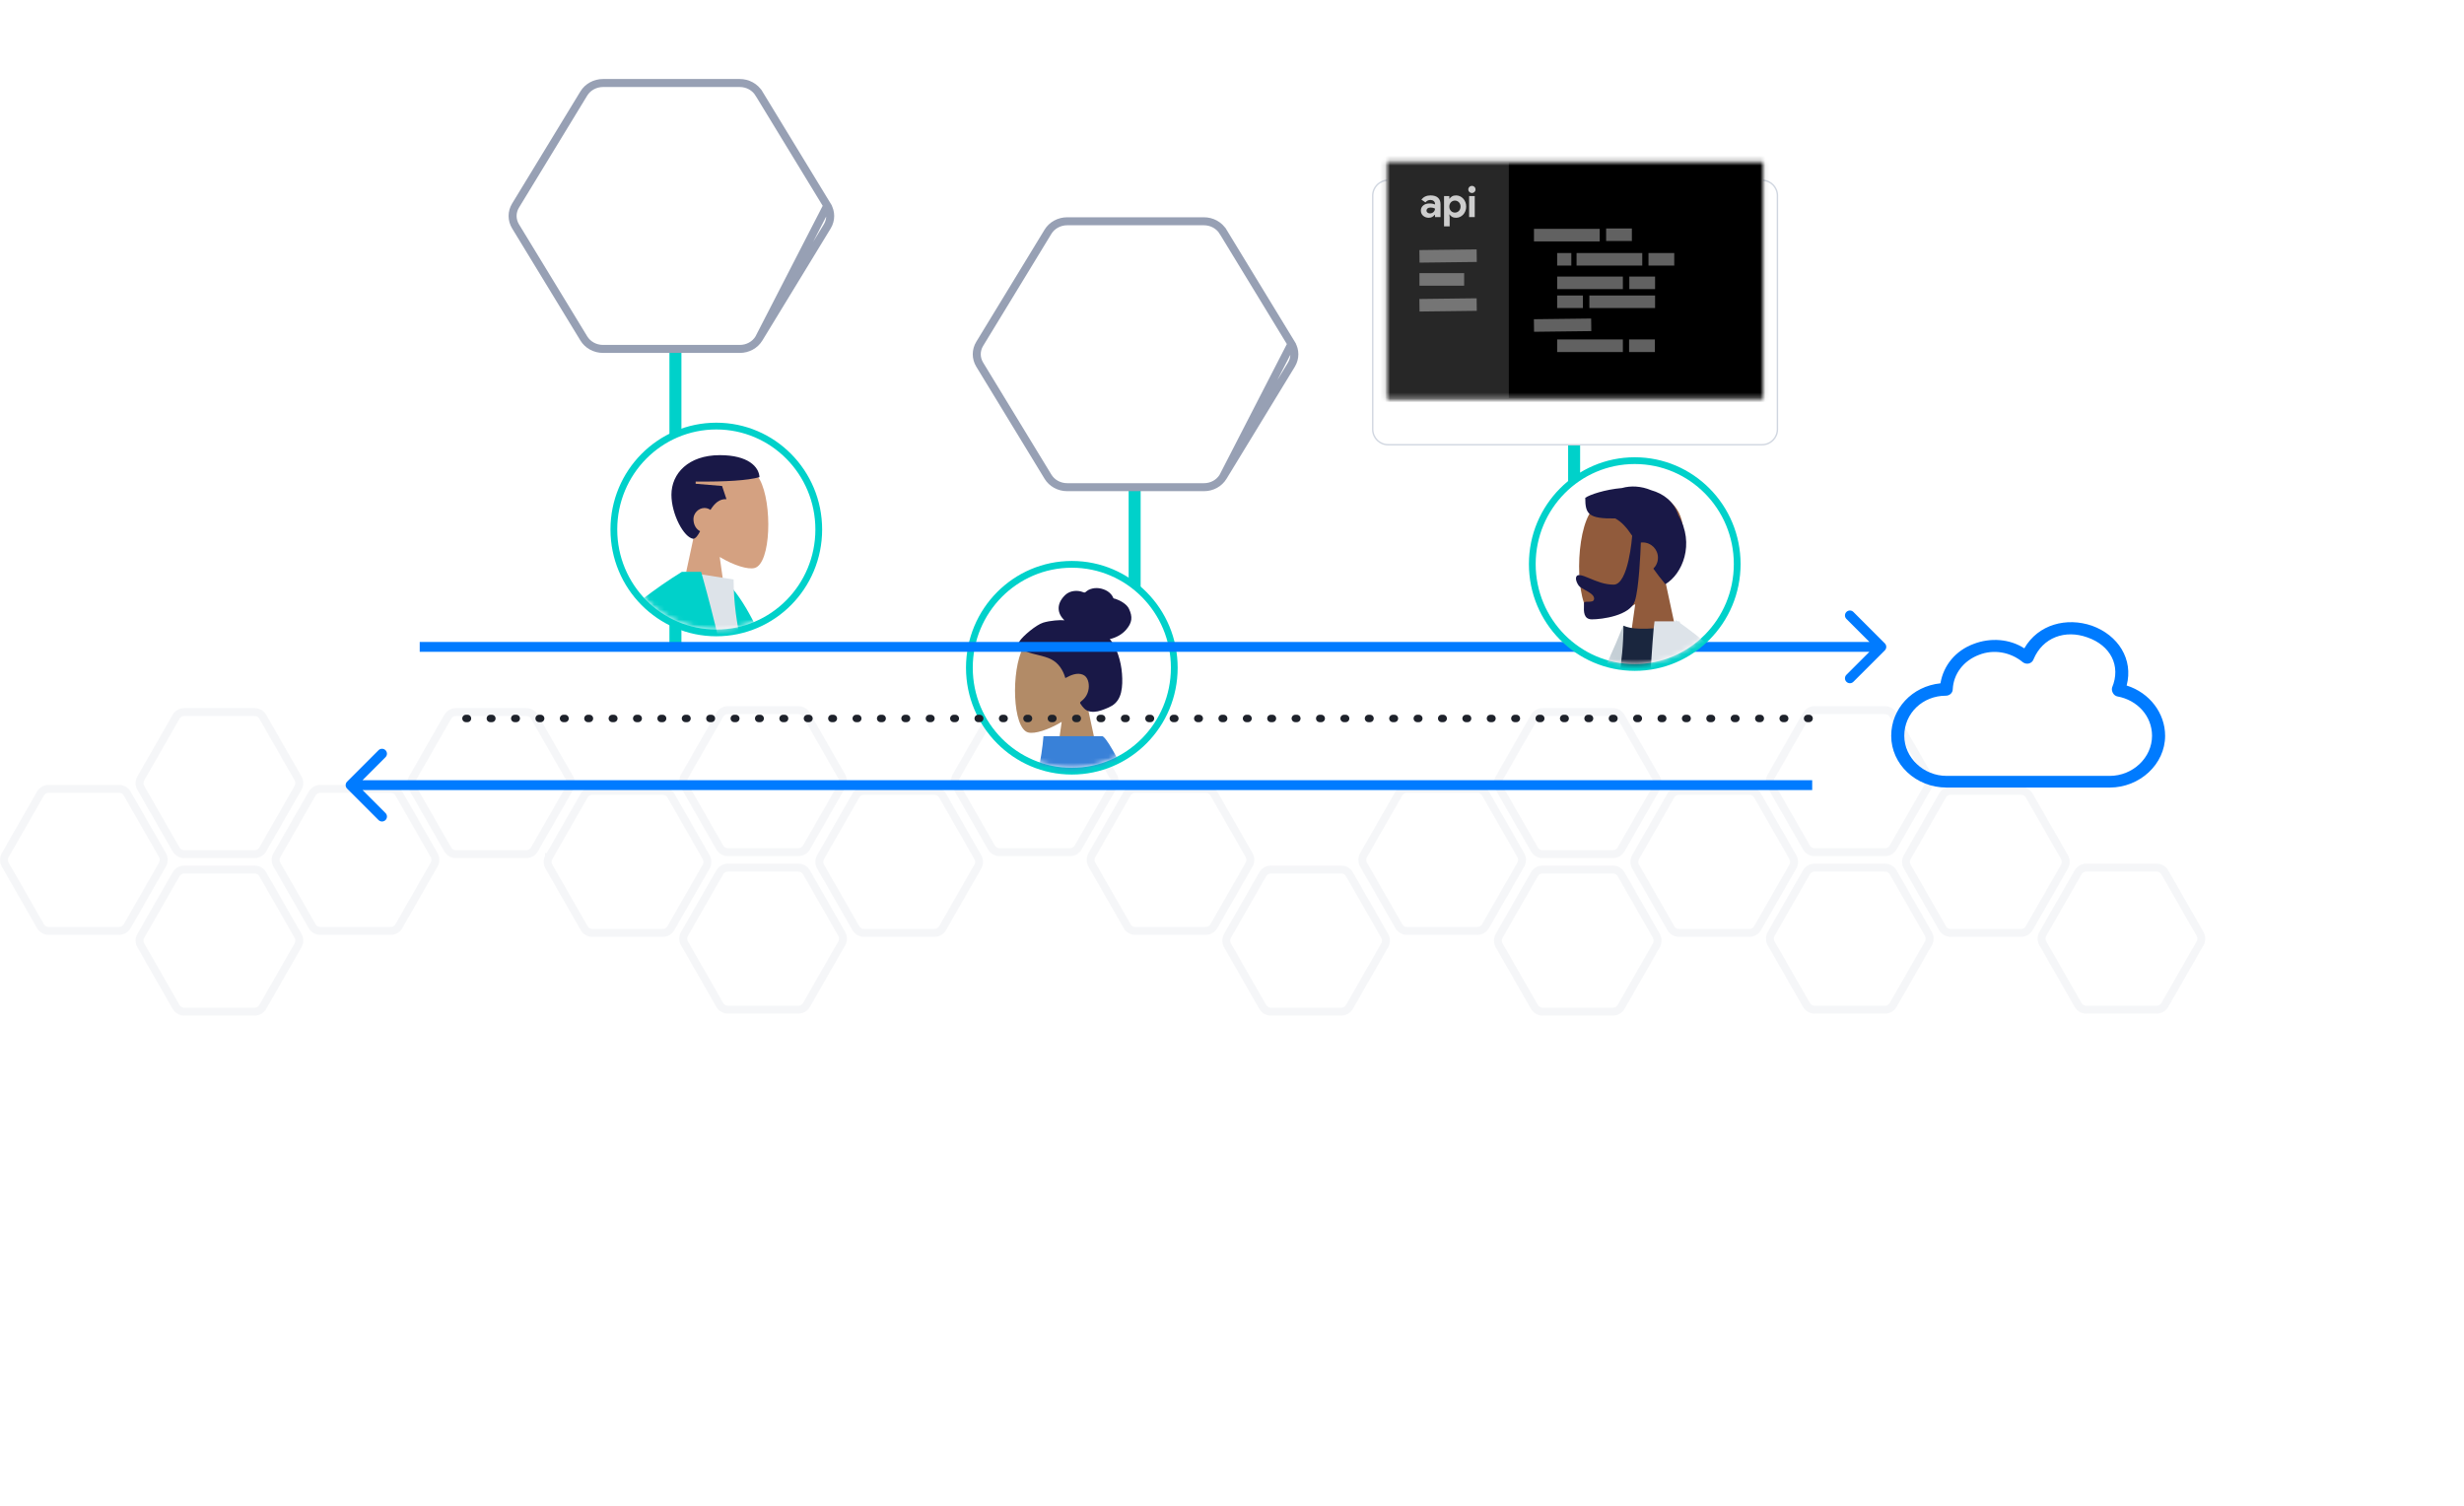 <svg xmlns="http://www.w3.org/2000/svg" fill="none" viewBox="0 0 499 305" height="305" width="499">
<g opacity="0.3">
<path stroke-width="1.62" stroke-opacity="0.3" stroke="#97A0B4" d="M410.953 187.959L410.953 187.96C410.608 188.563 409.976 188.926 409.3 188.923H409.295H395.042C394.359 188.923 393.727 188.557 393.384 187.956L393.383 187.955L386.259 175.517C386.259 175.517 386.259 175.517 386.259 175.516C385.914 174.912 385.914 174.166 386.259 173.562C386.259 173.562 386.259 173.561 386.259 173.561C386.259 173.561 386.259 173.561 386.259 173.561L393.383 161.124L393.384 161.123C393.727 160.523 394.362 160.156 395.042 160.156H409.295C409.977 160.156 410.61 160.522 410.953 161.123L410.953 161.123L418.082 173.566C418.082 173.566 418.082 173.566 418.082 173.566C418.427 174.171 418.427 174.917 418.082 175.522L410.953 187.959Z"></path>
<path stroke-width="1.62" stroke-opacity="0.3" stroke="#97A0B4" d="M438.411 203.507L438.411 203.508C438.066 204.111 437.433 204.474 436.757 204.471H436.753H422.5C421.817 204.471 421.185 204.105 420.842 203.504L420.841 203.503L413.717 191.065C413.717 191.065 413.717 191.065 413.717 191.064C413.372 190.46 413.372 189.714 413.717 189.11C413.717 189.109 413.717 189.109 413.717 189.109C413.717 189.109 413.717 189.109 413.717 189.109L420.841 176.672L420.841 176.671C421.184 176.071 421.82 175.704 422.5 175.704H436.753C437.435 175.704 438.067 176.07 438.411 176.671L438.411 176.671L445.54 189.114C445.54 189.114 445.54 189.114 445.54 189.114C445.885 189.719 445.885 190.465 445.539 191.07L438.411 203.507Z"></path>
<path stroke-width="1.62" stroke-opacity="0.3" stroke="#97A0B4" d="M355.937 187.959L355.936 187.96C355.592 188.563 354.959 188.926 354.283 188.923H354.278H340.025C339.343 188.923 338.711 188.557 338.367 187.956L338.367 187.955L331.243 175.517C331.243 175.517 331.243 175.517 331.242 175.516C330.897 174.912 330.897 174.166 331.243 173.562C331.243 173.562 331.243 173.561 331.243 173.561C331.243 173.561 331.243 173.561 331.243 173.561L338.367 161.124L338.367 161.123C338.71 160.523 339.346 160.156 340.025 160.156H354.278C354.961 160.156 355.593 160.522 355.936 161.123L355.937 161.123L363.065 173.566C363.066 173.566 363.066 173.566 363.066 173.566C363.411 174.171 363.411 174.917 363.065 175.522L355.937 187.959Z"></path>
<path stroke-width="1.62" stroke-opacity="0.3" stroke="#97A0B4" d="M383.394 203.507L383.394 203.508C383.049 204.111 382.417 204.474 381.741 204.471H381.736H367.483C366.8 204.471 366.168 204.105 365.825 203.504L365.825 203.503L358.7 191.065C358.7 191.065 358.7 191.065 358.7 191.064C358.355 190.46 358.355 189.714 358.7 189.11C358.7 189.109 358.7 189.109 358.7 189.109C358.7 189.109 358.7 189.109 358.7 189.109L365.824 176.672L365.825 176.671C366.168 176.071 366.803 175.704 367.483 175.704H381.736C382.419 175.704 383.051 176.07 383.394 176.671L383.394 176.671L390.523 189.114C390.523 189.114 390.523 189.114 390.523 189.114C390.868 189.719 390.868 190.465 390.523 191.07L383.394 203.507Z"></path>
<path stroke-width="1.62" stroke-opacity="0.3" stroke="#97A0B4" d="M383.394 171.614L383.394 171.614C383.049 172.217 382.417 172.581 381.741 172.577H381.736H367.483C366.8 172.577 366.168 172.211 365.825 171.61L365.825 171.609L358.7 159.171C358.7 159.171 358.7 159.171 358.7 159.171C358.355 158.567 358.355 157.821 358.7 157.216C358.7 157.216 358.7 157.216 358.7 157.216C358.7 157.216 358.7 157.215 358.7 157.215L365.824 144.778L365.825 144.777C366.168 144.177 366.803 143.81 367.483 143.81H381.736C382.419 143.81 383.051 144.176 383.394 144.777L383.394 144.778L390.523 157.22C390.523 157.22 390.523 157.22 390.523 157.221C390.868 157.825 390.868 158.571 390.523 159.176L383.394 171.614Z"></path>
<path stroke-width="1.62" stroke-opacity="0.3" stroke="#97A0B4" d="M300.846 160.72L300.846 160.719C300.501 160.117 299.869 159.753 299.193 159.757H299.188H284.935C284.252 159.757 283.62 160.123 283.277 160.724L283.276 160.724L276.152 173.163C276.152 173.163 276.152 173.163 276.152 173.163C275.807 173.767 275.807 174.513 276.152 175.118C276.152 175.118 276.152 175.118 276.152 175.118C276.152 175.118 276.152 175.118 276.152 175.118L283.276 187.556L283.277 187.556C283.62 188.156 284.255 188.524 284.935 188.524H299.188C299.87 188.524 300.503 188.158 300.846 187.557L300.846 187.556L307.975 175.114C307.975 175.113 307.975 175.113 307.975 175.113C308.32 174.509 308.32 173.763 307.975 173.158L300.846 160.72Z"></path>
<path stroke-width="1.62" stroke-opacity="0.3" stroke="#97A0B4" d="M328.304 145.172L328.304 145.171C327.959 144.569 327.326 144.205 326.65 144.209H326.646H312.393C311.71 144.209 311.078 144.575 310.735 145.176L310.734 145.176L303.61 157.615C303.61 157.615 303.61 157.615 303.61 157.615C303.264 158.219 303.264 158.965 303.61 159.57C303.61 159.57 303.61 159.57 303.61 159.57C303.61 159.57 303.61 159.57 303.61 159.571L310.734 172.008L310.734 172.008C311.077 172.608 311.713 172.976 312.393 172.976H326.646C327.328 172.976 327.96 172.61 328.304 172.009L328.304 172.008L335.433 159.566C335.433 159.566 335.433 159.565 335.433 159.565C335.778 158.961 335.778 158.215 335.432 157.61L328.304 145.172Z"></path>
<path stroke-width="1.62" stroke-opacity="0.3" stroke="#97A0B4" d="M328.304 177.066L328.304 177.065C327.959 176.462 327.326 176.098 326.65 176.102H326.646H312.393C311.71 176.102 311.078 176.468 310.735 177.069L310.734 177.07L303.61 189.508C303.61 189.508 303.61 189.508 303.61 189.508C303.264 190.113 303.264 190.859 303.61 191.463C303.61 191.463 303.61 191.463 303.61 191.463C303.61 191.464 303.61 191.464 303.61 191.464L310.734 203.901L310.734 203.902C311.077 204.502 311.713 204.869 312.393 204.869H326.646C327.328 204.869 327.96 204.503 328.304 203.902L328.304 203.902L335.433 191.459C335.433 191.459 335.433 191.459 335.433 191.458C335.778 190.854 335.778 190.108 335.432 189.503L328.304 177.066Z"></path>
<path stroke-width="1.62" stroke-opacity="0.3" stroke="#97A0B4" d="M245.83 160.72L245.829 160.719C245.485 160.117 244.852 159.753 244.176 159.757H244.171H229.918C229.236 159.757 228.604 160.123 228.26 160.724L228.26 160.724L221.135 173.163C221.135 173.163 221.135 173.163 221.135 173.163C220.79 173.767 220.79 174.513 221.135 175.118C221.135 175.118 221.135 175.118 221.135 175.118C221.135 175.118 221.136 175.118 221.136 175.118L228.259 187.556L228.26 187.556C228.603 188.156 229.238 188.524 229.918 188.524H244.171C244.854 188.524 245.486 188.158 245.829 187.557L245.83 187.556L252.958 175.114C252.958 175.113 252.958 175.113 252.958 175.113C253.304 174.509 253.304 173.763 252.958 173.158L245.83 160.72Z"></path>
<path stroke-width="1.62" stroke-opacity="0.3" stroke="#97A0B4" d="M273.287 177.066L273.287 177.065C272.942 176.462 272.31 176.098 271.634 176.102H271.629H257.376C256.693 176.102 256.061 176.468 255.718 177.069L255.718 177.07L248.593 189.508C248.593 189.508 248.593 189.508 248.593 189.508C248.248 190.113 248.248 190.859 248.593 191.463C248.593 191.463 248.593 191.463 248.593 191.463C248.593 191.464 248.593 191.464 248.594 191.464L255.717 203.901L255.718 203.902C256.061 204.502 256.696 204.869 257.376 204.869H271.629C272.312 204.869 272.944 204.503 273.287 203.902L273.287 203.902L280.416 191.459C280.416 191.459 280.416 191.459 280.416 191.458C280.761 190.854 280.761 190.108 280.416 189.503L273.287 177.066Z"></path>
<path stroke-width="1.62" stroke-opacity="0.3" stroke="#97A0B4" d="M190.887 187.959L190.887 187.96C190.542 188.563 189.909 188.926 189.233 188.923H189.229H174.976C174.293 188.923 173.661 188.557 173.318 187.956L173.317 187.955L166.193 175.517C166.193 175.517 166.193 175.517 166.193 175.516C165.848 174.912 165.847 174.166 166.193 173.562C166.193 173.562 166.193 173.561 166.193 173.561C166.193 173.561 166.193 173.561 166.193 173.561L173.317 161.124L173.317 161.123C173.66 160.523 174.296 160.156 174.976 160.156H189.229C189.911 160.156 190.543 160.522 190.887 161.123L190.887 161.123L198.016 173.566C198.016 173.566 198.016 173.566 198.016 173.566C198.361 174.171 198.361 174.917 198.015 175.522L190.887 187.959Z"></path>
<path stroke-width="1.62" stroke-opacity="0.3" stroke="#97A0B4" d="M218.345 171.614L218.344 171.614C218 172.217 217.367 172.581 216.691 172.577H216.686H202.433C201.751 172.577 201.119 172.211 200.775 171.61L200.775 171.609L193.651 159.171C193.651 159.171 193.65 159.171 193.65 159.171C193.305 158.567 193.305 157.821 193.651 157.216C193.651 157.216 193.651 157.216 193.651 157.216C193.651 157.216 193.651 157.215 193.651 157.215L200.775 144.778L200.775 144.777C201.118 144.177 201.754 143.81 202.433 143.81H216.686C217.369 143.81 218.001 144.176 218.344 144.777L218.345 144.778L225.473 157.22C225.473 157.22 225.474 157.22 225.474 157.221C225.819 157.825 225.819 158.571 225.473 159.176L218.345 171.614Z"></path>
<path stroke-width="1.62" stroke-opacity="0.3" stroke="#97A0B4" d="M135.87 187.959L135.87 187.96C135.526 188.563 134.893 188.926 134.217 188.923H134.212H119.959C119.277 188.923 118.644 188.557 118.301 187.956L118.301 187.955L111.176 175.517C111.176 175.517 111.176 175.517 111.176 175.516C110.831 174.912 110.831 174.166 111.176 173.562C111.176 173.562 111.176 173.561 111.176 173.561C111.176 173.561 111.176 173.561 111.177 173.561L118.3 161.124L118.301 161.123C118.644 160.523 119.279 160.156 119.959 160.156H134.212C134.895 160.156 135.527 160.522 135.87 161.123L135.87 161.123L142.999 173.566C142.999 173.566 142.999 173.566 142.999 173.566C143.345 174.171 143.345 174.917 142.999 175.522L135.87 187.959Z"></path>
<path stroke-width="1.62" stroke-opacity="0.3" stroke="#97A0B4" d="M163.328 203.507L163.328 203.508C162.983 204.111 162.35 204.474 161.674 204.471H161.67H147.417C146.734 204.471 146.102 204.105 145.759 203.504L145.758 203.503L138.634 191.065C138.634 191.065 138.634 191.065 138.634 191.064C138.289 190.46 138.288 189.714 138.634 189.11C138.634 189.109 138.634 189.109 138.634 189.109C138.634 189.109 138.634 189.109 138.634 189.109L145.758 176.672L145.758 176.671C146.101 176.071 146.737 175.704 147.417 175.704H161.67C162.352 175.704 162.984 176.07 163.328 176.671L163.328 176.671L170.457 189.114C170.457 189.114 170.457 189.114 170.457 189.114C170.802 189.719 170.802 190.465 170.456 191.07L163.328 203.507Z"></path>
<path stroke-width="1.62" stroke-opacity="0.3" stroke="#97A0B4" d="M163.328 171.614L163.328 171.614C162.983 172.217 162.35 172.581 161.674 172.577H161.67H147.417C146.734 172.577 146.102 172.211 145.759 171.61L145.758 171.609L138.634 159.171C138.634 159.171 138.634 159.171 138.634 159.171C138.289 158.567 138.288 157.821 138.634 157.216C138.634 157.216 138.634 157.216 138.634 157.216C138.634 157.216 138.634 157.215 138.634 157.215L145.758 144.778L145.758 144.777C146.101 144.177 146.737 143.81 147.417 143.81H161.67C162.352 143.81 162.984 144.176 163.328 144.777L163.328 144.778L170.457 157.22C170.457 157.22 170.457 157.22 170.457 157.221C170.802 157.825 170.802 158.571 170.456 159.176L163.328 171.614Z"></path>
<path stroke-width="1.62" stroke-opacity="0.3" stroke="#97A0B4" d="M80.78 160.72L80.779 160.719C80.435 160.117 79.802 159.753 79.126 159.757H79.121H64.868C64.186 159.757 63.554 160.123 63.21 160.724L63.21 160.724L56.086 173.163C56.086 173.163 56.086 173.163 56.085 173.163C55.74 173.767 55.74 174.513 56.086 175.118C56.086 175.118 56.086 175.118 56.086 175.118C56.086 175.118 56.086 175.118 56.086 175.118L63.21 187.556L63.21 187.556C63.553 188.156 64.189 188.524 64.868 188.524H79.121C79.804 188.524 80.436 188.158 80.779 187.557L80.78 187.556L87.908 175.114C87.909 175.113 87.909 175.113 87.909 175.113C88.254 174.509 88.254 173.763 87.908 173.158L80.78 160.72Z"></path>
<path stroke-width="1.62" stroke-opacity="0.3" stroke="#97A0B4" d="M108.238 145.172L108.237 145.171C107.893 144.569 107.26 144.205 106.584 144.209H106.579H92.326C91.644 144.209 91.012 144.575 90.668 145.176L90.668 145.176L83.544 157.615C83.543 157.615 83.543 157.615 83.543 157.615C83.198 158.219 83.198 158.965 83.543 159.57C83.543 159.57 83.544 159.57 83.544 159.57C83.544 159.57 83.544 159.57 83.544 159.571L90.668 172.008L90.668 172.008C91.011 172.608 91.647 172.976 92.326 172.976H106.579C107.262 172.976 107.894 172.61 108.237 172.009L108.238 172.008L115.366 159.566C115.366 159.566 115.367 159.565 115.367 159.565C115.712 158.961 115.712 158.215 115.366 157.61L108.238 145.172Z"></path>
<path stroke-width="1.62" stroke-opacity="0.3" stroke="#97A0B4" d="M25.763 160.72L25.763 160.719C25.418 160.117 24.785 159.753 24.109 159.757H24.105H9.852C9.169 159.757 8.537 160.123 8.194 160.724L8.193 160.724L1.069 173.163C1.069 173.163 1.069 173.163 1.069 173.163C0.724 173.767 0.724 174.513 1.069 175.118C1.069 175.118 1.069 175.118 1.069 175.118C1.069 175.118 1.069 175.118 1.069 175.118L8.193 187.556L8.193 187.556C8.536 188.156 9.172 188.524 9.852 188.524H24.105C24.787 188.524 25.419 188.158 25.763 187.557L25.763 187.556L32.892 175.114C32.892 175.113 32.892 175.113 32.892 175.113C33.237 174.509 33.237 173.763 32.892 173.158L25.763 160.72Z"></path>
<path stroke-width="1.62" stroke-opacity="0.3" stroke="#97A0B4" d="M53.221 145.172L53.221 145.171C52.876 144.569 52.243 144.205 51.567 144.209H51.563H37.31C36.627 144.209 35.995 144.575 35.651 145.176L35.651 145.176L28.527 157.615C28.527 157.615 28.527 157.615 28.527 157.615C28.181 158.219 28.181 158.965 28.527 159.57C28.527 159.57 28.527 159.57 28.527 159.57C28.527 159.57 28.527 159.57 28.527 159.571L35.651 172.008L35.651 172.008C35.994 172.608 36.63 172.976 37.31 172.976H51.563C52.245 172.976 52.877 172.61 53.221 172.009L53.221 172.008L60.35 159.566C60.35 159.566 60.35 159.565 60.35 159.565C60.695 158.961 60.695 158.215 60.349 157.61L53.221 145.172Z"></path>
<path stroke-width="1.62" stroke-opacity="0.3" stroke="#97A0B4" d="M53.221 177.066L53.221 177.065C52.876 176.462 52.243 176.098 51.567 176.102H51.563H37.31C36.627 176.102 35.995 176.468 35.651 177.069L35.651 177.07L28.527 189.508C28.527 189.508 28.527 189.508 28.527 189.508C28.181 190.113 28.181 190.859 28.527 191.463C28.527 191.463 28.527 191.463 28.527 191.463C28.527 191.464 28.527 191.464 28.527 191.464L35.651 203.901L35.651 203.902C35.994 204.502 36.63 204.869 37.31 204.869H51.563C52.245 204.869 52.877 204.503 53.221 203.902L53.221 203.902L60.35 191.459C60.35 191.459 60.35 191.459 60.35 191.458C60.695 190.854 60.695 190.108 60.349 189.503L53.221 177.066Z"></path>
</g>
<g filter="url(#filter0_dddddd_111_1531)">
<path fill="white" d="M87.651 131H426.857L433.5 159H74L87.651 131Z"></path>
</g>
<line stroke-width="2.43" stroke="#00D1CA" y2="57" x2="318.785" y1="131.312" x1="318.785"></line>
<line stroke-width="2.43" stroke="#00D1CA" y2="57" x2="229.785" y1="131.312" x1="229.785"></line>
<line stroke-width="2.43" stroke="#00D1CA" y2="57" x2="136.785" y1="131.312" x1="136.785"></line>
<path fill="#007BFF" d="M430.681 138.826C435.356 140.302 438.472 144.435 438.472 149.012C438.472 154.769 433.33 159.493 427.254 159.493H394.219C387.986 159.493 383 154.769 383 149.012C383 143.55 387.207 138.974 392.972 138.383C393.595 134.693 396.089 131.741 399.673 130.412C403.101 129.084 406.996 129.379 409.957 131.298C412.761 126.426 418.526 124.95 423.669 126.722C428.967 128.641 432.084 133.512 430.681 138.826L430.681 138.826ZM428.812 141.04C428.032 140.893 427.565 140.007 427.721 139.269C429.59 134.84 427.409 130.707 422.734 129.083C418.215 127.459 413.696 129.083 411.827 133.511C411.515 134.397 410.425 134.692 409.645 134.102C407.152 132.035 403.724 131.444 400.763 132.625C397.647 133.806 395.621 136.463 395.465 139.563C395.465 140.301 394.842 140.892 394.063 140.892C389.389 140.892 385.649 144.434 385.649 149.01C385.649 153.439 389.544 157.129 394.219 157.129H427.253C431.928 157.129 435.823 153.438 435.823 149.01C435.823 145.024 432.862 141.777 428.811 141.039L428.812 141.04Z"></path>
<path stroke-width="1.62" stroke="#97A0B4" fill="white" d="M247.694 96.549L247.695 96.548L261.536 73.843C262.326 72.542 262.326 70.947 261.537 69.647L247.694 96.549ZM247.694 96.549C246.902 97.854 245.422 98.671 243.806 98.662H243.802H216.129C214.504 98.662 213.027 97.843 212.235 96.541L212.235 96.541L198.403 73.833C197.613 72.535 197.612 70.938 198.403 69.638C198.403 69.638 198.403 69.638 198.403 69.638L212.235 46.932L212.235 46.932C213.025 45.632 214.51 44.81 216.129 44.81H243.802C245.427 44.81 246.903 45.63 247.695 46.931L247.696 46.931L261.536 69.646L247.694 96.549Z"></path>
<path stroke-width="1.62" stroke="#97A0B4" fill="white" d="M153.694 68.549L153.695 68.548L167.536 45.843C168.326 44.542 168.326 42.947 167.537 41.647L153.694 68.549ZM153.694 68.549C152.902 69.854 151.422 70.671 149.806 70.662H149.802H122.129C120.504 70.662 119.027 69.843 118.235 68.541L118.235 68.541L104.403 45.833C103.613 44.535 103.612 42.938 104.403 41.638C104.403 41.638 104.403 41.638 104.403 41.638L118.235 18.932L118.235 18.932C119.025 17.632 120.51 16.81 122.129 16.81H149.802C151.427 16.81 152.903 17.63 153.695 18.931L153.696 18.931L167.536 41.646L153.694 68.549Z"></path>
<g filter="url(#filter1_dddddd_111_1531)">
<path stroke-width="1.37" stroke="#00D1CA" fill="white" d="M217.063 71.2C228.529 71.2 237.812 61.818 237.812 50.258C237.812 38.697 228.529 29.315 217.063 29.315C205.598 29.315 196.315 38.697 196.315 50.258C196.315 61.818 205.598 71.2 217.063 71.2Z"></path>
<mask height="41" width="41" y="30" x="197" maskUnits="userSpaceOnUse" style="mask-type:alpha" id="mask0_111_1531">
<ellipse fill="white" ry="20.258" rx="20.064" cy="50.258" cx="217.063"></ellipse>
</mask>
<g mask="url(#mask0_111_1531)">
<path fill="#B28B67" d="M215.009 61.216C212.235 62.889 209.509 63.698 208.23 63.367C205.021 62.54 204.727 50.795 207.209 46.164C209.691 41.534 222.453 39.516 223.096 48.69C223.319 51.874 221.983 54.716 220.009 57.034L223.548 73.543H213.267L215.009 61.216Z" clip-rule="evenodd" fill-rule="evenodd"></path>
<path fill="#191847" d="M211.27 41.121C212.674 40.693 214.714 40.547 215.572 40.646C214.105 39.297 213.858 37.348 215.682 35.565C216.086 35.17 216.597 34.909 217.134 34.784C217.683 34.657 218.257 34.667 218.806 34.783C219.049 34.834 219.268 34.945 219.506 35.007C219.75 35.071 219.869 34.918 220.046 34.764C220.473 34.394 221.1 34.211 221.64 34.145C222.247 34.072 222.876 34.163 223.454 34.363C224.017 34.557 224.558 34.872 224.965 35.332C225.146 35.536 225.311 35.769 225.418 36.026C225.461 36.132 225.469 36.194 225.574 36.233C225.671 36.269 225.785 36.27 225.885 36.303C226.856 36.633 228.178 37.349 228.63 38.312C229.394 39.941 229.329 41.121 227.998 42.622C227.162 43.565 225.934 44.187 224.748 44.459C225.535 45.359 226.059 46.484 226.446 47.628C226.867 48.87 227.127 50.161 227.223 51.477C227.315 52.726 227.323 54.048 227.03 55.271C226.756 56.415 226.171 57.353 225.193 57.949C224.745 58.221 224.263 58.426 223.778 58.613C223.301 58.798 222.822 58.977 222.321 59.081C221.374 59.277 220.283 59.243 219.554 58.489C219.291 58.217 219.002 57.875 218.81 57.543C218.741 57.423 218.699 57.345 218.783 57.228C218.884 57.089 219.046 56.981 219.175 56.872C219.91 56.248 220.365 55.416 220.48 54.426C220.596 53.422 220.327 52.126 219.351 51.687C218.147 51.147 216.821 51.767 215.751 52.346C215.296 50.739 214.362 49.293 212.898 48.556C211.278 47.741 209.419 47.645 207.754 46.946C207.32 46.763 206.878 46.556 206.559 46.185C206.425 46.03 206.269 45.828 206.215 45.623C206.145 45.353 206.319 45.127 206.453 44.917C207.165 43.802 209.865 41.55 211.27 41.121Z" clip-rule="evenodd" fill-rule="evenodd"></path>
<path fill="#2B64A8" d="M211.976 68.706C210.069 73.556 197.813 87.582 190.778 92.834L204.057 92.834C210.618 89.863 217.575 81.739 219.649 75.8C221.283 71.119 216.587 66.617 211.976 68.706Z" clip-rule="evenodd" fill-rule="evenodd"></path>
<path fill="#3981D8" d="M237.91 124.388C230.169 122.863 207.144 130.612 203.212 122.245C195.434 105.695 209.868 82.791 211.321 64.112L223.207 64.112C224.51 64.112 233.369 81.106 233.377 92.147C233.385 102.229 242.758 108.632 237.91 124.388Z" clip-rule="evenodd" fill-rule="evenodd"></path>
</g>
</g>
<g filter="url(#filter2_dddddd_111_1531)">
<path stroke-width="1.37" stroke="#00D1CA" fill="white" d="M145.063 43.2C156.529 43.2 165.812 33.818 165.812 22.258C165.812 10.697 156.529 1.315 145.063 1.315C133.598 1.315 124.315 10.697 124.315 22.258C124.315 33.818 133.598 43.2 145.063 43.2Z"></path>
<mask height="41" width="41" y="2" x="125" maskUnits="userSpaceOnUse" style="mask-type:alpha" id="mask1_111_1531">
<ellipse fill="white" ry="20.258" rx="20.064" cy="22.258" cx="145.063"></ellipse>
</mask>
<g mask="url(#mask1_111_1531)">
<path fill="#D4A181" d="M145.755 27.821C148.643 29.562 151.479 30.402 152.811 30.059C156.15 29.198 156.457 16.983 153.873 12.167C151.29 7.351 138.008 5.252 137.338 14.794C137.106 18.105 138.496 21.061 140.551 23.472L136.867 40.642H147.568L145.755 27.821Z" clip-rule="evenodd" fill-rule="evenodd"></path>
<path fill="#191847" d="M140.88 12.553C147.055 12.598 151.351 12.337 153.81 11.662C153.698 9.569 151.522 7.203 145.784 7.203C139.4 7.203 135.975 10.924 135.975 15.228C135.975 19.161 138.507 23.951 140.434 24.145C140.933 24.036 141.36 23.435 141.784 22.606C140.99 22.22 140.434 21.31 140.434 20.133C140.434 19.001 141.432 17.903 142.663 17.903C143.112 17.903 143.53 18.049 143.88 18.29C144.689 16.987 145.703 16.014 147.122 16.12L146.23 13.445L140.88 12.999V12.553Z" clip-rule="evenodd" fill-rule="evenodd"></path>
<path fill="#00D1CA" d="M142.973 33.211L146.828 32.55C155.226 40.695 158.653 60.266 164.249 62.856C169.54 65.305 177.04 62.935 185.956 59.735L188.686 65.835C180.585 74.599 163.328 82.003 156.333 77.776C145.149 71.018 142.568 46.882 142.973 33.211Z" clip-rule="evenodd" fill-rule="evenodd"></path>
<path fill="#DDE3E9" d="M126.166 81.661C126.166 81.661 149.354 81.661 160.28 81.661C161.838 81.661 161.545 79.41 161.319 78.274C158.719 65.166 148.567 51.036 148.567 32.377L138.727 30.834C130.588 43.923 127.774 60.039 126.166 81.661Z" clip-rule="evenodd" fill-rule="evenodd"></path>
<path fill="#00D1CA" d="M139.868 30.834H138.092C116.022 44.434 102.684 65.517 98.078 94.082L105.228 95.483C109.965 89.965 115.81 80.933 122.764 68.389C120.631 75.946 119.073 83.696 118.587 91.024H149.294C155.239 76.001 141.988 30.834 141.988 30.834H139.868L139.868 30.834Z" clip-rule="evenodd" fill-rule="evenodd"></path>
</g>
</g>
<path fill="#007BFF" d="M381.707 131.707C382.098 131.317 382.098 130.683 381.707 130.293L375.343 123.929C374.953 123.538 374.319 123.538 373.929 123.929C373.538 124.319 373.538 124.953 373.929 125.343L379.586 131L373.929 136.657C373.538 137.047 373.538 137.681 373.929 138.071C374.319 138.462 374.953 138.462 375.343 138.071L381.707 131.707ZM85 132H381V130H85V132Z"></path>
<path fill="#007BFF" d="M70.293 158.293C69.902 158.683 69.902 159.317 70.293 159.707L76.657 166.071C77.047 166.462 77.68 166.462 78.071 166.071C78.462 165.681 78.462 165.047 78.071 164.657L72.414 159L78.071 153.343C78.462 152.953 78.462 152.319 78.071 151.929C77.68 151.538 77.047 151.538 76.657 151.929L70.293 158.293ZM367 158L71 158L71 160L367 160L367 158Z"></path>
<g filter="url(#filter3_di_111_1531)">
<path fill="white" d="M278 33.111C278 31.393 279.393 30 281.111 30H356.847C358.565 30 359.958 31.393 359.958 33.111V80.446C359.958 82.164 358.565 83.557 356.847 83.557H281.111C279.393 83.557 278 82.164 278 80.446V33.111Z" clip-rule="evenodd" fill-rule="evenodd"></path>
<path stroke-width="0.283" stroke="#D0D6E0" d="M278 33.111C278 31.393 279.393 30 281.111 30H356.847C358.565 30 359.958 31.393 359.958 33.111V80.446C359.958 82.164 358.565 83.557 356.847 83.557H281.111C279.393 83.557 278 82.164 278 80.446V33.111Z" clip-rule="evenodd" fill-rule="evenodd"></path>
</g>
<path fill="white" d="M280.911 32.819H357.047V80.738H280.911V32.819Z" clip-rule="evenodd" fill-rule="evenodd"></path>
<mask height="49" width="78" y="32" x="280" maskUnits="userSpaceOnUse" style="mask-type:luminance" id="mask2_111_1531">
<path fill="white" d="M280.911 32.819H357.047V80.738H280.911V32.819Z" clip-rule="evenodd" fill-rule="evenodd"></path>
</mask>
<g mask="url(#mask2_111_1531)">
<rect fill="black" height="53.224" width="84.191" y="30.161" x="276.823"></rect>
<path fill="#CFCFCF" d="M298.084 39.094C297.986 39.094 297.892 39.076 297.802 39.038C297.712 39 297.634 38.948 297.567 38.882C297.501 38.815 297.448 38.739 297.411 38.652C297.373 38.565 297.354 38.469 297.354 38.365C297.354 38.261 297.373 38.166 297.411 38.079C297.448 37.992 297.501 37.915 297.567 37.849C297.634 37.782 297.712 37.73 297.802 37.693C297.892 37.655 297.986 37.636 298.084 37.636C298.287 37.636 298.461 37.707 298.606 37.849C298.751 37.991 298.823 38.163 298.823 38.365C298.823 38.568 298.751 38.74 298.606 38.882C298.461 39.023 298.287 39.094 298.084 39.094ZM290.544 43.512H290.614V43.964H291.735V41.412C291.735 40.804 291.561 40.346 291.213 40.036C290.866 39.727 290.362 39.572 289.701 39.572C288.919 39.572 288.301 39.855 287.849 40.422L288.675 40.986C288.948 40.657 289.281 40.492 289.675 40.492C289.941 40.492 290.165 40.566 290.344 40.713C290.524 40.861 290.614 41.047 290.614 41.273V41.403C290.498 41.357 290.35 41.312 290.17 41.269C289.991 41.225 289.762 41.203 289.484 41.203C289.234 41.203 289.004 41.237 288.793 41.303C288.581 41.37 288.397 41.467 288.241 41.594C288.084 41.721 287.962 41.873 287.876 42.05C287.789 42.226 287.745 42.424 287.745 42.644C287.745 42.858 287.786 43.055 287.867 43.234C287.948 43.414 288.061 43.567 288.206 43.694C288.351 43.822 288.52 43.922 288.714 43.994C288.909 44.066 289.116 44.102 289.336 44.102C289.631 44.102 289.873 44.044 290.062 43.929C290.25 43.813 290.411 43.674 290.544 43.512ZM290.201 42.084C290.343 42.122 290.481 42.173 290.614 42.236C290.614 42.364 290.589 42.486 290.54 42.605C290.491 42.724 290.421 42.828 290.331 42.918C290.241 43.007 290.133 43.08 290.005 43.135C289.878 43.19 289.739 43.217 289.588 43.217C289.403 43.217 289.239 43.165 289.097 43.061C288.955 42.957 288.884 42.818 288.884 42.644C288.884 42.471 288.958 42.325 289.106 42.206C289.253 42.087 289.464 42.028 289.736 42.028C289.904 42.028 290.059 42.047 290.201 42.084ZM292.441 39.711H293.51V40.223H293.58C293.684 40.043 293.846 39.89 294.067 39.763C294.287 39.635 294.559 39.572 294.884 39.572C295.156 39.572 295.415 39.628 295.662 39.741C295.908 39.854 296.125 40.01 296.314 40.21C296.502 40.409 296.651 40.648 296.761 40.926C296.871 41.203 296.926 41.507 296.926 41.837C296.926 42.167 296.871 42.471 296.761 42.748C296.651 43.026 296.502 43.265 296.314 43.464C296.125 43.664 295.908 43.82 295.662 43.933C295.415 44.046 295.156 44.102 294.884 44.102C294.559 44.102 294.287 44.039 294.067 43.911C293.846 43.784 293.684 43.631 293.58 43.451H293.51L293.58 44.059V45.838H292.441V39.711ZM295.08 42.965C294.943 43.023 294.8 43.052 294.649 43.052C294.499 43.052 294.355 43.025 294.219 42.97C294.083 42.915 293.963 42.835 293.858 42.731C293.754 42.627 293.67 42.5 293.606 42.349C293.542 42.199 293.511 42.028 293.511 41.837C293.511 41.646 293.542 41.475 293.606 41.325C293.67 41.175 293.754 41.047 293.858 40.943C293.963 40.839 294.083 40.759 294.219 40.704C294.355 40.649 294.499 40.622 294.649 40.622C294.8 40.622 294.943 40.651 295.08 40.709C295.216 40.767 295.336 40.848 295.44 40.952C295.545 41.056 295.629 41.183 295.692 41.334C295.756 41.484 295.788 41.652 295.788 41.837C295.788 42.022 295.756 42.19 295.692 42.34C295.629 42.491 295.545 42.618 295.44 42.722C295.336 42.827 295.216 42.907 295.08 42.965ZM297.52 39.711V43.964H298.659V39.711H297.52Z" clip-rule="evenodd" fill-rule="evenodd"></path>
<path stroke-width="2.545" stroke="#616161" d="M310.654 47.621H323.96M330.483 47.535H325.265M315.351 57.274H328.657M335.179 57.274H329.961M319.28 52.514H332.586M339.064 52.514H333.846M318.22 52.514H315.35M321.873 61.111H335.179M320.568 61.111H315.35M310.654 65.919L322.25 65.778M315.35 70.02H328.656M335.134 70.02H329.916"></path>
<path stroke-width="2.545" stroke="#616161" d="M287.462 51.919L299.058 51.778"></path>
<path stroke-width="2.545" stroke="#616161" d="M287.462 56.586H296.513"></path>
<path stroke-width="2.545" stroke="#616161" d="M287.462 61.818L299.058 61.677"></path>
</g>
<rect fill-opacity="0.2" fill="#C4C4C4" height="47.798" width="24.606" y="32.828" x="280.957"></rect>
<g filter="url(#filter4_dddddd_111_1531)">
<path stroke-width="1.37" stroke="#00D1CA" fill="white" d="M331.063 50.2C319.598 50.2 310.315 40.818 310.315 29.258C310.315 17.698 319.598 8.315 331.063 8.315C342.529 8.315 351.812 17.698 351.812 29.258C351.812 40.818 342.529 50.2 331.063 50.2Z"></path>
<mask height="41" width="41" y="9" x="311" maskUnits="userSpaceOnUse" style="mask-type:alpha" id="mask3_111_1531">
<ellipse fill="white" transform="matrix(-1 0 0 1 351.127 9)" ry="20.258" rx="20.064" cy="20.258" cx="20.064"></ellipse>
</mask>
<g mask="url(#mask3_111_1531)">
<path fill="#915B3C" d="M331.16 37.375C327.825 39.387 324.548 40.359 323.009 39.962C319.151 38.967 318.797 24.846 321.782 19.279C324.766 13.712 340.111 11.285 340.884 22.315C341.153 26.143 339.546 29.56 337.173 32.348L341.429 52.196H329.067L331.16 37.375Z" clip-rule="evenodd" fill-rule="evenodd"></path>
<path fill="#191847" d="M330.542 23.534C329.473 21.941 328.446 20.725 327.111 20.02C321.676 20.105 321.04 19.131 321.04 15.845C321.918 15.216 325.015 14.158 328.483 13.86C330.253 13.354 332.349 13.449 334.368 14.294C336.861 15.002 338.971 16.526 339.904 19.379C343.277 25.203 340.717 31.267 337.266 33.338C336.348 32.249 335.547 31.194 334.832 30.184C335.406 29.622 335.763 28.839 335.763 27.972C335.763 26.264 334.379 24.879 332.672 24.879C332.547 24.879 332.423 24.887 332.301 24.901C332.225 27.036 331.909 34.261 331.078 36.771C330.099 39.729 324.388 40.456 322.396 40.456C320.675 40.456 320.734 38.825 320.776 37.657C320.782 37.489 320.787 37.33 320.787 37.187C320.787 36.889 321.175 36.889 321.614 36.89C322.183 36.891 322.837 36.893 322.837 36.239C322.837 35.527 321.853 34.98 320.973 34.491C320.424 34.186 319.915 33.904 319.71 33.617C319.064 32.712 318.847 31.493 319.821 31.493C320.353 31.493 321.084 31.8 321.963 32.169C323.29 32.727 324.955 33.427 326.787 33.427C329.814 33.427 330.534 23.651 330.542 23.534Z" clip-rule="evenodd" fill-rule="evenodd"></path>
<path fill="#C5CFD6" d="M334.374 43.605L328.721 41.734C321.053 60.903 309.617 79.449 290.509 95.114L295.234 103.271C312.027 93.372 327.924 85.683 334.374 70.83C336.54 65.845 334.551 49.566 334.374 43.605Z" clip-rule="evenodd" fill-rule="evenodd"></path>
<path fill="#1A263E" d="M353.791 97.552C353.791 97.552 329.5 100.129 315.553 97.552C314.4 97.339 314.219 95.409 314.753 94.099C323.073 73.701 328.778 55.903 328.778 41.734C331.068 42.89 336.793 42.081 336.793 42.081C347.05 56.681 351.765 73.434 353.791 97.552Z" clip-rule="evenodd" fill-rule="evenodd"></path>
<path fill="#DDE3E9" d="M339.732 40.857C339.467 40.678 339.328 40.59 339.328 40.59L339.343 40.857H335.068C334.853 42.121 334.539 46.806 334.08 53.638C332.413 78.464 328.842 131.634 321.242 151.981H373.681C372.574 128.848 364.05 101.183 355.22 77.693C361.736 84.18 369.346 95.053 375.495 113.154L385.318 110.631C375.308 67.472 345.981 45.213 340.29 41.24C340.235 41.112 340.18 40.984 340.125 40.857H339.732Z" clip-rule="evenodd" fill-rule="evenodd"></path>
</g>
</g>
<path stroke-dasharray="0.31 4.63" stroke-linejoin="round" stroke-linecap="round" stroke-width="1.5" stroke="#1E222B" d="M366.373 145.5L91.556 145.5"></path>
<defs>
<filter color-interpolation-filters="sRGB" filterUnits="userSpaceOnUse" height="173.809" width="489.108" y="131" x="9.196" id="filter0_dddddd_111_1531">
<feFlood result="BackgroundImageFix" flood-opacity="0"></feFlood>
<feColorMatrix result="hardAlpha" values="0 0 0 0 0 0 0 0 0 0 0 0 0 0 0 0 0 0 127 0" type="matrix" in="SourceAlpha"></feColorMatrix>
<feOffset dy="2.242"></feOffset>
<feGaussianBlur stdDeviation="0.897"></feGaussianBlur>
<feColorMatrix values="0 0 0 0 0.169 0 0 0 0 0.275 0 0 0 0 0.455 0 0 0 0.02 0" type="matrix"></feColorMatrix>
<feBlend result="effect1_dropShadow_111_1531" in2="BackgroundImageFix" mode="normal"></feBlend>
<feColorMatrix result="hardAlpha" values="0 0 0 0 0 0 0 0 0 0 0 0 0 0 0 0 0 0 127 0" type="matrix" in="SourceAlpha"></feColorMatrix>
<feOffset dy="5.387"></feOffset>
<feGaussianBlur stdDeviation="2.155"></feGaussianBlur>
<feColorMatrix values="0 0 0 0 0.169 0 0 0 0 0.275 0 0 0 0 0.455 0 0 0 0.028 0" type="matrix"></feColorMatrix>
<feBlend result="effect2_dropShadow_111_1531" in2="effect1_dropShadow_111_1531" mode="normal"></feBlend>
<feColorMatrix result="hardAlpha" values="0 0 0 0 0 0 0 0 0 0 0 0 0 0 0 0 0 0 127 0" type="matrix" in="SourceAlpha"></feColorMatrix>
<feOffset dy="10.143"></feOffset>
<feGaussianBlur stdDeviation="4.057"></feGaussianBlur>
<feColorMatrix values="0 0 0 0 0.169 0 0 0 0 0.275 0 0 0 0 0.455 0 0 0 0.035 0" type="matrix"></feColorMatrix>
<feBlend result="effect3_dropShadow_111_1531" in2="effect2_dropShadow_111_1531" mode="normal"></feBlend>
<feColorMatrix result="hardAlpha" values="0 0 0 0 0 0 0 0 0 0 0 0 0 0 0 0 0 0 127 0" type="matrix" in="SourceAlpha"></feColorMatrix>
<feOffset dy="18.093"></feOffset>
<feGaussianBlur stdDeviation="7.237"></feGaussianBlur>
<feColorMatrix values="0 0 0 0 0.169 0 0 0 0 0.275 0 0 0 0 0.455 0 0 0 0.042 0" type="matrix"></feColorMatrix>
<feBlend result="effect4_dropShadow_111_1531" in2="effect3_dropShadow_111_1531" mode="normal"></feBlend>
<feColorMatrix result="hardAlpha" values="0 0 0 0 0 0 0 0 0 0 0 0 0 0 0 0 0 0 127 0" type="matrix" in="SourceAlpha"></feColorMatrix>
<feOffset dy="33.842"></feOffset>
<feGaussianBlur stdDeviation="13.537"></feGaussianBlur>
<feColorMatrix values="0 0 0 0 0.169 0 0 0 0 0.275 0 0 0 0 0.455 0 0 0 0.05 0" type="matrix"></feColorMatrix>
<feBlend result="effect5_dropShadow_111_1531" in2="effect4_dropShadow_111_1531" mode="normal"></feBlend>
<feColorMatrix result="hardAlpha" values="0 0 0 0 0 0 0 0 0 0 0 0 0 0 0 0 0 0 127 0" type="matrix" in="SourceAlpha"></feColorMatrix>
<feOffset dy="81.005"></feOffset>
<feGaussianBlur stdDeviation="32.402"></feGaussianBlur>
<feColorMatrix values="0 0 0 0 0.169 0 0 0 0 0.275 0 0 0 0 0.455 0 0 0 0.07 0" type="matrix"></feColorMatrix>
<feBlend result="effect6_dropShadow_111_1531" in2="effect5_dropShadow_111_1531" mode="normal"></feBlend>
<feBlend result="shape" in2="effect6_dropShadow_111_1531" in="SourceGraphic" mode="normal"></feBlend>
</filter>
<filter color-interpolation-filters="sRGB" filterUnits="userSpaceOnUse" height="125.463" width="115.94" y="28.63" x="159.093" id="filter1_dddddd_111_1531">
<feFlood result="BackgroundImageFix" flood-opacity="0"></feFlood>
<feColorMatrix result="hardAlpha" values="0 0 0 0 0 0 0 0 0 0 0 0 0 0 0 0 0 0 127 0" type="matrix" in="SourceAlpha"></feColorMatrix>
<feOffset dy="1.264"></feOffset>
<feGaussianBlur stdDeviation="0.506"></feGaussianBlur>
<feColorMatrix values="0 0 0 0 0.169 0 0 0 0 0.275 0 0 0 0 0.455 0 0 0 0.017 0" type="matrix"></feColorMatrix>
<feBlend result="effect1_dropShadow_111_1531" in2="BackgroundImageFix" mode="normal"></feBlend>
<feColorMatrix result="hardAlpha" values="0 0 0 0 0 0 0 0 0 0 0 0 0 0 0 0 0 0 127 0" type="matrix" in="SourceAlpha"></feColorMatrix>
<feOffset dy="3.037"></feOffset>
<feGaussianBlur stdDeviation="1.215"></feGaussianBlur>
<feColorMatrix values="0 0 0 0 0.169 0 0 0 0 0.275 0 0 0 0 0.455 0 0 0 0.024 0" type="matrix"></feColorMatrix>
<feBlend result="effect2_dropShadow_111_1531" in2="effect1_dropShadow_111_1531" mode="normal"></feBlend>
<feColorMatrix result="hardAlpha" values="0 0 0 0 0 0 0 0 0 0 0 0 0 0 0 0 0 0 127 0" type="matrix" in="SourceAlpha"></feColorMatrix>
<feOffset dy="5.719"></feOffset>
<feGaussianBlur stdDeviation="2.287"></feGaussianBlur>
<feColorMatrix values="0 0 0 0 0.169 0 0 0 0 0.275 0 0 0 0 0.455 0 0 0 0.03 0" type="matrix"></feColorMatrix>
<feBlend result="effect3_dropShadow_111_1531" in2="effect2_dropShadow_111_1531" mode="normal"></feBlend>
<feColorMatrix result="hardAlpha" values="0 0 0 0 0 0 0 0 0 0 0 0 0 0 0 0 0 0 127 0" type="matrix" in="SourceAlpha"></feColorMatrix>
<feOffset dy="10.201"></feOffset>
<feGaussianBlur stdDeviation="4.08"></feGaussianBlur>
<feColorMatrix values="0 0 0 0 0.169 0 0 0 0 0.275 0 0 0 0 0.455 0 0 0 0.036 0" type="matrix"></feColorMatrix>
<feBlend result="effect4_dropShadow_111_1531" in2="effect3_dropShadow_111_1531" mode="normal"></feBlend>
<feColorMatrix result="hardAlpha" values="0 0 0 0 0 0 0 0 0 0 0 0 0 0 0 0 0 0 127 0" type="matrix" in="SourceAlpha"></feColorMatrix>
<feOffset dy="19.08"></feOffset>
<feGaussianBlur stdDeviation="7.632"></feGaussianBlur>
<feColorMatrix values="0 0 0 0 0.169 0 0 0 0 0.275 0 0 0 0 0.455 0 0 0 0.043 0" type="matrix"></feColorMatrix>
<feBlend result="effect5_dropShadow_111_1531" in2="effect4_dropShadow_111_1531" mode="normal"></feBlend>
<feColorMatrix result="hardAlpha" values="0 0 0 0 0 0 0 0 0 0 0 0 0 0 0 0 0 0 127 0" type="matrix" in="SourceAlpha"></feColorMatrix>
<feOffset dy="45.671"></feOffset>
<feGaussianBlur stdDeviation="18.268"></feGaussianBlur>
<feColorMatrix values="0 0 0 0 0.169 0 0 0 0 0.275 0 0 0 0 0.455 0 0 0 0.06 0" type="matrix"></feColorMatrix>
<feBlend result="effect6_dropShadow_111_1531" in2="effect5_dropShadow_111_1531" mode="normal"></feBlend>
<feBlend result="shape" in2="effect6_dropShadow_111_1531" in="SourceGraphic" mode="normal"></feBlend>
</filter>
<filter color-interpolation-filters="sRGB" filterUnits="userSpaceOnUse" height="125.463" width="115.94" y="0.63" x="87.093" id="filter2_dddddd_111_1531">
<feFlood result="BackgroundImageFix" flood-opacity="0"></feFlood>
<feColorMatrix result="hardAlpha" values="0 0 0 0 0 0 0 0 0 0 0 0 0 0 0 0 0 0 127 0" type="matrix" in="SourceAlpha"></feColorMatrix>
<feOffset dy="1.264"></feOffset>
<feGaussianBlur stdDeviation="0.506"></feGaussianBlur>
<feColorMatrix values="0 0 0 0 0.169 0 0 0 0 0.275 0 0 0 0 0.455 0 0 0 0.017 0" type="matrix"></feColorMatrix>
<feBlend result="effect1_dropShadow_111_1531" in2="BackgroundImageFix" mode="normal"></feBlend>
<feColorMatrix result="hardAlpha" values="0 0 0 0 0 0 0 0 0 0 0 0 0 0 0 0 0 0 127 0" type="matrix" in="SourceAlpha"></feColorMatrix>
<feOffset dy="3.037"></feOffset>
<feGaussianBlur stdDeviation="1.215"></feGaussianBlur>
<feColorMatrix values="0 0 0 0 0.169 0 0 0 0 0.275 0 0 0 0 0.455 0 0 0 0.024 0" type="matrix"></feColorMatrix>
<feBlend result="effect2_dropShadow_111_1531" in2="effect1_dropShadow_111_1531" mode="normal"></feBlend>
<feColorMatrix result="hardAlpha" values="0 0 0 0 0 0 0 0 0 0 0 0 0 0 0 0 0 0 127 0" type="matrix" in="SourceAlpha"></feColorMatrix>
<feOffset dy="5.719"></feOffset>
<feGaussianBlur stdDeviation="2.287"></feGaussianBlur>
<feColorMatrix values="0 0 0 0 0.169 0 0 0 0 0.275 0 0 0 0 0.455 0 0 0 0.03 0" type="matrix"></feColorMatrix>
<feBlend result="effect3_dropShadow_111_1531" in2="effect2_dropShadow_111_1531" mode="normal"></feBlend>
<feColorMatrix result="hardAlpha" values="0 0 0 0 0 0 0 0 0 0 0 0 0 0 0 0 0 0 127 0" type="matrix" in="SourceAlpha"></feColorMatrix>
<feOffset dy="10.201"></feOffset>
<feGaussianBlur stdDeviation="4.08"></feGaussianBlur>
<feColorMatrix values="0 0 0 0 0.169 0 0 0 0 0.275 0 0 0 0 0.455 0 0 0 0.036 0" type="matrix"></feColorMatrix>
<feBlend result="effect4_dropShadow_111_1531" in2="effect3_dropShadow_111_1531" mode="normal"></feBlend>
<feColorMatrix result="hardAlpha" values="0 0 0 0 0 0 0 0 0 0 0 0 0 0 0 0 0 0 127 0" type="matrix" in="SourceAlpha"></feColorMatrix>
<feOffset dy="19.08"></feOffset>
<feGaussianBlur stdDeviation="7.632"></feGaussianBlur>
<feColorMatrix values="0 0 0 0 0.169 0 0 0 0 0.275 0 0 0 0 0.455 0 0 0 0.043 0" type="matrix"></feColorMatrix>
<feBlend result="effect5_dropShadow_111_1531" in2="effect4_dropShadow_111_1531" mode="normal"></feBlend>
<feColorMatrix result="hardAlpha" values="0 0 0 0 0 0 0 0 0 0 0 0 0 0 0 0 0 0 127 0" type="matrix" in="SourceAlpha"></feColorMatrix>
<feOffset dy="45.671"></feOffset>
<feGaussianBlur stdDeviation="18.268"></feGaussianBlur>
<feColorMatrix values="0 0 0 0 0.169 0 0 0 0 0.275 0 0 0 0 0.455 0 0 0 0.06 0" type="matrix"></feColorMatrix>
<feBlend result="effect6_dropShadow_111_1531" in2="effect5_dropShadow_111_1531" mode="normal"></feBlend>
<feBlend result="shape" in2="effect6_dropShadow_111_1531" in="SourceGraphic" mode="normal"></feBlend>
</filter>
<filter color-interpolation-filters="sRGB" filterUnits="userSpaceOnUse" height="76.466" width="104.867" y="24.202" x="266.545" id="filter3_di_111_1531">
<feFlood result="BackgroundImageFix" flood-opacity="0"></feFlood>
<feColorMatrix result="hardAlpha" values="0 0 0 0 0 0 0 0 0 0 0 0 0 0 0 0 0 0 127 0" type="matrix" in="SourceAlpha"></feColorMatrix>
<feOffset dy="5.657"></feOffset>
<feGaussianBlur stdDeviation="5.657"></feGaussianBlur>
<feColorMatrix values="0 0 0 0 0 0 0 0 0 0 0 0 0 0 0 0 0 0 0.05 0" type="matrix"></feColorMatrix>
<feBlend result="effect1_dropShadow_111_1531" in2="BackgroundImageFix" mode="normal"></feBlend>
<feBlend result="shape" in2="effect1_dropShadow_111_1531" in="SourceGraphic" mode="normal"></feBlend>
<feColorMatrix result="hardAlpha" values="0 0 0 0 0 0 0 0 0 0 0 0 0 0 0 0 0 0 127 0" type="matrix" in="SourceAlpha"></feColorMatrix>
<feOffset dy="0.848"></feOffset>
<feGaussianBlur stdDeviation="0.424"></feGaussianBlur>
<feComposite k3="1" k2="-1" operator="arithmetic" in2="hardAlpha"></feComposite>
<feColorMatrix values="0 0 0 0 1 0 0 0 0 1 0 0 0 0 1 0 0 0 1 0" type="matrix"></feColorMatrix>
<feBlend result="effect2_innerShadow_111_1531" in2="shape" mode="normal"></feBlend>
</filter>
<filter color-interpolation-filters="sRGB" filterUnits="userSpaceOnUse" height="125.463" width="115.94" y="7.63" x="273.093" id="filter4_dddddd_111_1531">
<feFlood result="BackgroundImageFix" flood-opacity="0"></feFlood>
<feColorMatrix result="hardAlpha" values="0 0 0 0 0 0 0 0 0 0 0 0 0 0 0 0 0 0 127 0" type="matrix" in="SourceAlpha"></feColorMatrix>
<feOffset dy="1.264"></feOffset>
<feGaussianBlur stdDeviation="0.506"></feGaussianBlur>
<feColorMatrix values="0 0 0 0 0.169 0 0 0 0 0.275 0 0 0 0 0.455 0 0 0 0.017 0" type="matrix"></feColorMatrix>
<feBlend result="effect1_dropShadow_111_1531" in2="BackgroundImageFix" mode="normal"></feBlend>
<feColorMatrix result="hardAlpha" values="0 0 0 0 0 0 0 0 0 0 0 0 0 0 0 0 0 0 127 0" type="matrix" in="SourceAlpha"></feColorMatrix>
<feOffset dy="3.037"></feOffset>
<feGaussianBlur stdDeviation="1.215"></feGaussianBlur>
<feColorMatrix values="0 0 0 0 0.169 0 0 0 0 0.275 0 0 0 0 0.455 0 0 0 0.024 0" type="matrix"></feColorMatrix>
<feBlend result="effect2_dropShadow_111_1531" in2="effect1_dropShadow_111_1531" mode="normal"></feBlend>
<feColorMatrix result="hardAlpha" values="0 0 0 0 0 0 0 0 0 0 0 0 0 0 0 0 0 0 127 0" type="matrix" in="SourceAlpha"></feColorMatrix>
<feOffset dy="5.719"></feOffset>
<feGaussianBlur stdDeviation="2.287"></feGaussianBlur>
<feColorMatrix values="0 0 0 0 0.169 0 0 0 0 0.275 0 0 0 0 0.455 0 0 0 0.03 0" type="matrix"></feColorMatrix>
<feBlend result="effect3_dropShadow_111_1531" in2="effect2_dropShadow_111_1531" mode="normal"></feBlend>
<feColorMatrix result="hardAlpha" values="0 0 0 0 0 0 0 0 0 0 0 0 0 0 0 0 0 0 127 0" type="matrix" in="SourceAlpha"></feColorMatrix>
<feOffset dy="10.201"></feOffset>
<feGaussianBlur stdDeviation="4.08"></feGaussianBlur>
<feColorMatrix values="0 0 0 0 0.169 0 0 0 0 0.275 0 0 0 0 0.455 0 0 0 0.036 0" type="matrix"></feColorMatrix>
<feBlend result="effect4_dropShadow_111_1531" in2="effect3_dropShadow_111_1531" mode="normal"></feBlend>
<feColorMatrix result="hardAlpha" values="0 0 0 0 0 0 0 0 0 0 0 0 0 0 0 0 0 0 127 0" type="matrix" in="SourceAlpha"></feColorMatrix>
<feOffset dy="19.08"></feOffset>
<feGaussianBlur stdDeviation="7.632"></feGaussianBlur>
<feColorMatrix values="0 0 0 0 0.169 0 0 0 0 0.275 0 0 0 0 0.455 0 0 0 0.043 0" type="matrix"></feColorMatrix>
<feBlend result="effect5_dropShadow_111_1531" in2="effect4_dropShadow_111_1531" mode="normal"></feBlend>
<feColorMatrix result="hardAlpha" values="0 0 0 0 0 0 0 0 0 0 0 0 0 0 0 0 0 0 127 0" type="matrix" in="SourceAlpha"></feColorMatrix>
<feOffset dy="45.671"></feOffset>
<feGaussianBlur stdDeviation="18.268"></feGaussianBlur>
<feColorMatrix values="0 0 0 0 0.169 0 0 0 0 0.275 0 0 0 0 0.455 0 0 0 0.06 0" type="matrix"></feColorMatrix>
<feBlend result="effect6_dropShadow_111_1531" in2="effect5_dropShadow_111_1531" mode="normal"></feBlend>
<feBlend result="shape" in2="effect6_dropShadow_111_1531" in="SourceGraphic" mode="normal"></feBlend>
</filter>
</defs>
</svg>
